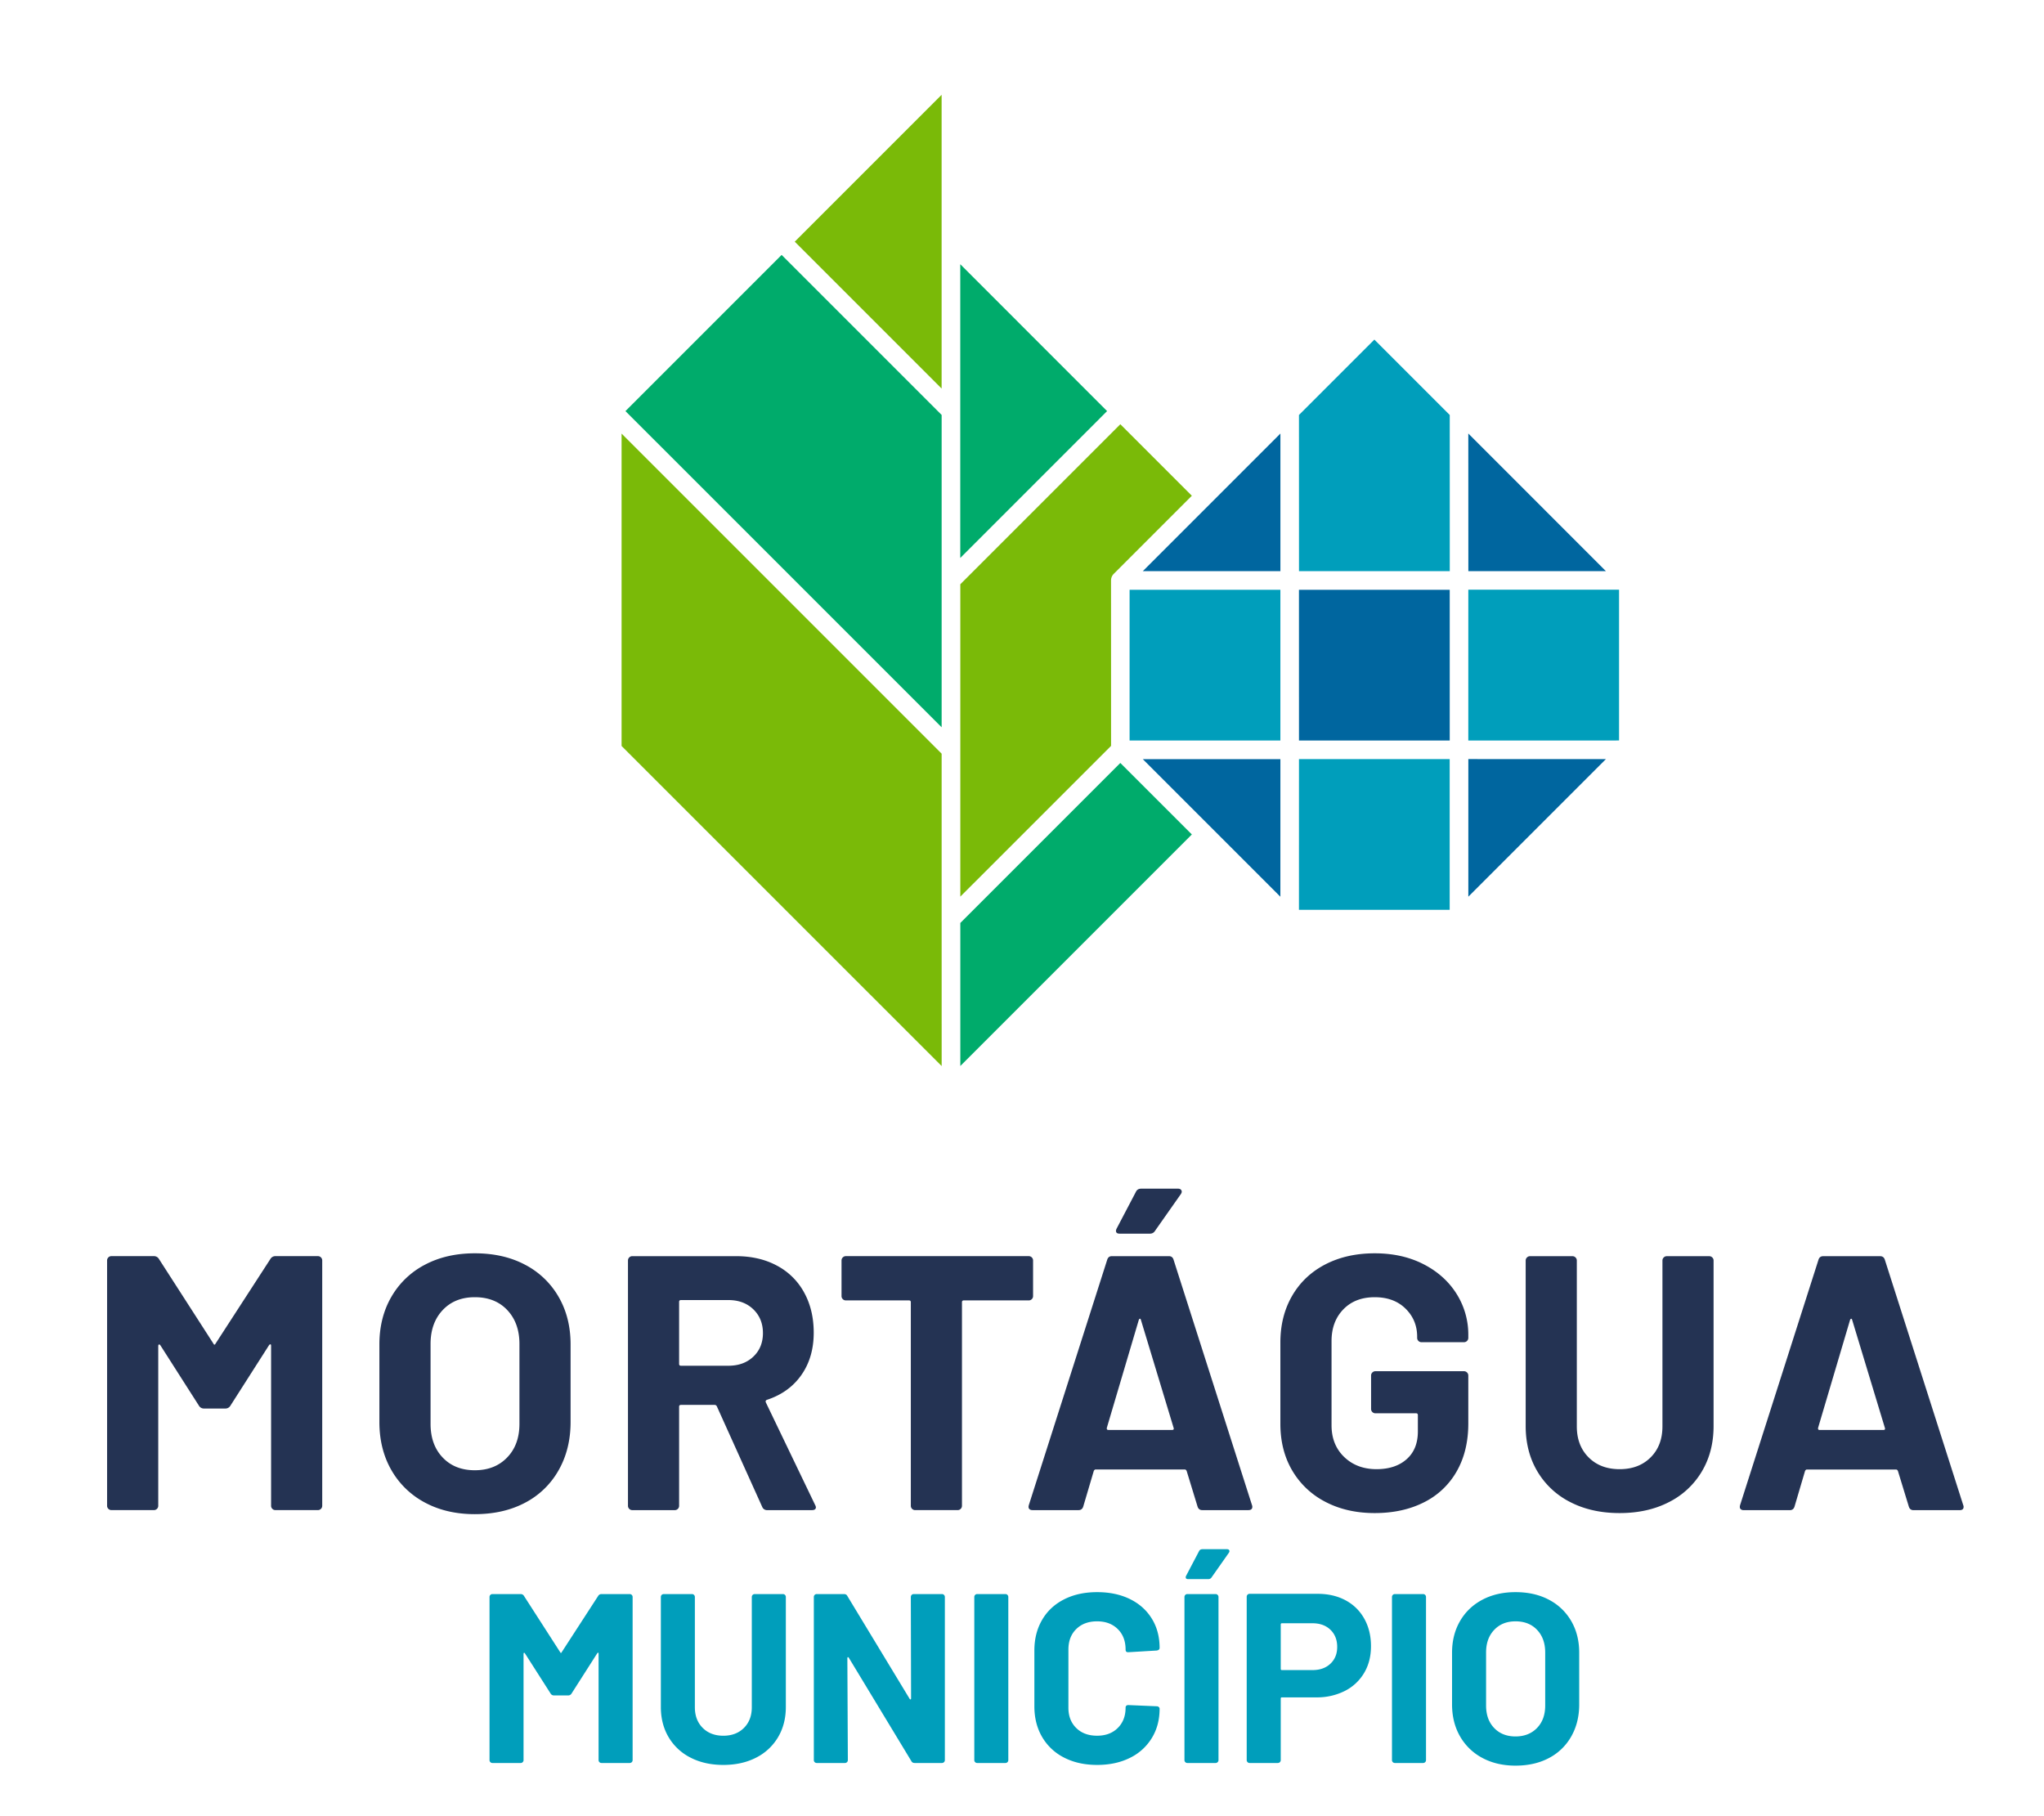 <svg width="122.838" height="109.126" viewBox="0 0 32.501 28.873" version="1.1" id="svg1" xml:space="preserve" xmlns="http://www.w3.org/2000/svg"><defs id="defs1"><clipPath clipPathUnits="userSpaceOnUse" id="clipPath145"><path d="M0 1080h1920V0H0Z" transform="translate(-612.764 -574.98)" id="path145"/></clipPath><clipPath clipPathUnits="userSpaceOnUse" id="clipPath147"><path d="M0 1080h1920V0H0Z" transform="translate(-619.375 -559.747)" id="path147"/></clipPath><clipPath clipPathUnits="userSpaceOnUse" id="clipPath149"><path d="M0 1080h1920V0H0Z" transform="translate(-619.375 -544.492)" id="path149"/></clipPath><clipPath clipPathUnits="userSpaceOnUse" id="clipPath151"><path d="M0 1080h1920V0H0Z" transform="translate(-627.415 -551.522)" id="path151"/></clipPath><clipPath clipPathUnits="userSpaceOnUse" id="clipPath153"><path d="M0 1080h1920V0H0Z" transform="translate(-630.635 -563.546)" id="path153"/></clipPath><clipPath clipPathUnits="userSpaceOnUse" id="clipPath155"><path d="M0 1080h1920V0H0Z" transform="translate(-620.213 -560.747)" id="path155"/></clipPath><clipPath clipPathUnits="userSpaceOnUse" id="clipPath157"><path d="M0 1080h1920V0H0Z" transform="translate(-643.076 -559.318)" id="path157"/></clipPath><clipPath clipPathUnits="userSpaceOnUse" id="clipPath159"><path d="M0 1080h1920V0H0Z" transform="translate(-642.242 -560.154)" id="path159"/></clipPath><clipPath clipPathUnits="userSpaceOnUse" id="clipPath161"><path d="M0 1080h1920V0H0Z" transform="translate(-634.62 -560.154)" id="path161"/></clipPath><clipPath clipPathUnits="userSpaceOnUse" id="clipPath163"><path d="M0 1080h1920V0H0Z" transform="translate(-643.078 -560.152)" id="path163"/></clipPath><clipPath clipPathUnits="userSpaceOnUse" id="clipPath165"><path d="M0 1080h1920V0H0Z" transform="translate(-635.456 -552.53)" id="path165"/></clipPath><clipPath clipPathUnits="userSpaceOnUse" id="clipPath167"><path d="M0 1080h1920V0H0Z" transform="translate(-634.619 -545.503)" id="path167"/></clipPath><clipPath clipPathUnits="userSpaceOnUse" id="clipPath169"><path d="M0 1080h1920V0H0Z" transform="translate(-635.456 -551.695)" id="path169"/></clipPath><clipPath clipPathUnits="userSpaceOnUse" id="clipPath171"><path d="M0 1080h1920V0H0Z" transform="translate(-643.077 -551.697)" id="path171"/></clipPath><clipPath clipPathUnits="userSpaceOnUse" id="clipPath173"><path d="M0 1080h1920V0H0Z" transform="translate(-627.832 -552.533)" id="path173"/></clipPath><clipPath clipPathUnits="userSpaceOnUse" id="clipPath175"><path d="M0 1080h1920V0H0Z" transform="translate(-645.2 -507.716)" id="path175"/></clipPath><clipPath clipPathUnits="userSpaceOnUse" id="clipPath177"><path d="M0 1080h1920V0H0Z" transform="translate(-589.166 -529.198)" id="path177"/></clipPath><clipPath clipPathUnits="userSpaceOnUse" id="clipPath179"><path d="M0 1080h1920V0H0Z" transform="translate(-598.367 -519.695)" id="path179"/></clipPath><clipPath clipPathUnits="userSpaceOnUse" id="clipPath181"><path d="M0 1080h1920V0H0Z" transform="translate(-607.643 -527.353)" id="path181"/></clipPath><clipPath clipPathUnits="userSpaceOnUse" id="clipPath183"><path d="M0 1080h1920V0H0Z" transform="translate(-623.294 -529.329)" id="path183"/></clipPath><clipPath clipPathUnits="userSpaceOnUse" id="clipPath185"><path d="M0 1080h1920V0H0Z" transform="translate(-627.38 -530.342)" id="path185"/></clipPath><clipPath clipPathUnits="userSpaceOnUse" id="clipPath187"><path d="M0 1080h1920V0H0Z" transform="translate(-638.864 -517.768)" id="path187"/></clipPath><clipPath clipPathUnits="userSpaceOnUse" id="clipPath189"><path d="M0 1080h1920V0H0Z" transform="translate(-649.886 -517.768)" id="path189"/></clipPath><clipPath clipPathUnits="userSpaceOnUse" id="clipPath191"><path d="M0 1080h1920V0H0Z" transform="translate(-658.818 -521.605)" id="path191"/></clipPath></defs><g id="layer-MC0" transform="matrix(.265 0 0 .265 -203.873 -174.598)"><path id="path144" d="m0 0 6.611-6.611V6.611Z" style="fill:#7aba08;fill-opacity:1;fill-rule:evenodd;stroke:none" transform="matrix(1.333 0 0 -1.333 817.019 673.361)" clip-path="url('#clipPath145')"/><path id="path146" d="M0 0v7.437l-7.203 7.203-7.03-7.03L0-6.622v6.611z" style="fill:#00ab6b;fill-opacity:1;fill-rule:evenodd;stroke:none" transform="matrix(1.333 0 0 -1.333 825.833 693.67)" clip-path="url('#clipPath147')"/><path id="path148" d="M0 0v7.449l-14.407 14.407V7.796L.001-6.611Z" style="fill:#7aba08;fill-opacity:1;fill-rule:evenodd;stroke:none" transform="matrix(1.333 0 0 -1.333 825.833 714.01)" clip-path="url('#clipPath149')"/><path id="path150" d="m0 0-7.202-7.202v-6.438L3.22-3.218Z" style="fill:#00ab6b;fill-opacity:1;fill-rule:evenodd;stroke:none" transform="matrix(1.333 0 0 -1.333 836.554 704.637)" clip-path="url('#clipPath151')"/><path id="path152" d="m0 0-3.219 3.219-7.203-7.203v-14.059l6.786 6.785-.002 7.447v.006l.001.005v.017l.001.005v.006l.001.004v.007l.001.004v.002l.001.005v.006l.001.005.001.002v.003l.001.006.001.001v.004l.002.006.001.004.001.006v.001l.001.004.002.005v.001l.001.004.002.005v.001l.002.004.001.005.002.006.002.004v.001l.002.005.001.004h.001l.002.005.001.005h.001l.002.005.001.004.001.001.002.005.002.003.001.002.002.004.001.003.001.002.003.005.001.002.001.002.003.005.001.002.001.003.003.004.001.001.002.003.002.005.001.001.002.003.004.005.002.004.003.004.001.001.002.004.003.004.004.004.002.004h.001l.003.004.003.003v.001l.004.004.003.003v.001l.004.004.002.003.001.001.004.004.002.003.001.001.004.004.002.001.002.002.004.004.001.002.002.001.006.005z" style="fill:#7aba08;fill-opacity:1;fill-rule:evenodd;stroke:none" transform="matrix(1.333 0 0 -1.333 840.846 688.605)" clip-path="url('#clipPath153')"/><path id="path154" d="m0 0 6.61 6.611L0 13.222V6.611Z" style="fill:#00ab6b;fill-opacity:1;fill-rule:evenodd;stroke:none" transform="matrix(1.333 0 0 -1.333 826.95 692.338)" clip-path="url('#clipPath155')"/><path id="path156" d="m0 0-.001-6.788 6.786.001V0Z" style="fill:#009ebb;fill-opacity:1;fill-rule:evenodd;stroke:none" transform="matrix(1.333 0 0 -1.333 857.435 694.242)" clip-path="url('#clipPath157')"/><path id="path158" d="m0 0-.001 7.028-3.393 3.394-3.394-3.393L-6.787 0Z" style="fill:#009ebb;fill-opacity:1;fill-rule:evenodd;stroke:none" transform="matrix(1.333 0 0 -1.333 856.322 693.128)" clip-path="url('#clipPath159')"/><path id="path160" d="M0 0v6.194L-6.194 0Z" style="fill:#00669f;fill-opacity:1;fill-rule:evenodd;stroke:none" transform="matrix(1.333 0 0 -1.333 846.16 693.128)" clip-path="url('#clipPath161')"/><path id="path162" d="M0 0h6.193L-.002 6.196Z" style="fill:#00669f;fill-opacity:1;fill-rule:evenodd;stroke:none" transform="matrix(1.333 0 0 -1.333 857.437 693.13)" clip-path="url('#clipPath163')"/><path id="path164" d="m0 0 6.786.002v6.784H-.001Z" style="fill:#00669f;fill-opacity:1;fill-rule:evenodd;stroke:none" transform="matrix(1.333 0 0 -1.333 847.274 703.292)" clip-path="url('#clipPath165')"/><path id="path166" d="m0 0 .001 6.192h-6.194Z" style="fill:#00669f;fill-opacity:1;fill-rule:evenodd;stroke:none" transform="matrix(1.333 0 0 -1.333 846.158 712.663)" clip-path="url('#clipPath167')"/><path id="path168" d="m0 0-.001-6.784h6.785V0Z" style="fill:#009ebb;fill-opacity:1;fill-rule:evenodd;stroke:none" transform="matrix(1.333 0 0 -1.333 847.274 704.407)" clip-path="url('#clipPath169')"/><path id="path170" d="M0 0v-6.194L6.193-.002z" style="fill:#00669f;fill-opacity:1;fill-rule:evenodd;stroke:none" transform="matrix(1.333 0 0 -1.333 857.436 704.404)" clip-path="url('#clipPath171')"/><path id="path172" d="M0 0h6.788v6.784H0Z" style="fill:#009ebb;fill-opacity:1;fill-rule:evenodd;stroke:none" transform="matrix(1.333 0 0 -1.333 837.11 703.29)" clip-path="url('#clipPath173')"/><path id="path174" d="M0 0c.398 0 .72.127.967.38.246.253.369.59.369 1.01v2.39c0 .42-.121.758-.364 1.015-.242.257-.566.386-.972.386-.398 0-.719-.129-.961-.386-.243-.257-.364-.595-.364-1.015V1.39c0-.42.121-.757.364-1.01C-.719.127-.398 0 0 0m0-1.314c-.565 0-1.062.116-1.493.347a2.502 2.502 0 0 0-1.005.972c-.239.417-.359.896-.359 1.44v2.324c0 .536.12 1.01.359 1.423.239.412.574.733 1.005.961.431.228.928.342 1.493.342.572 0 1.074-.114 1.504-.342a2.476 2.476 0 0 0 1.005-.961c.239-.413.358-.887.358-1.423V1.445C2.867.901 2.748.42 2.509 0a2.451 2.451 0 0 0-1.005-.972C1.074-1.2.572-1.314 0-1.314m-5.431.119a.126.126 0 0 0-.092.038.126.126 0 0 0-.038.092v7.343c0 .036.013.067.038.092a.122.122 0 0 0 .092.038h1.271a.124.124 0 0 0 .093-.038.126.126 0 0 0 .038-.092v-7.343a.126.126 0 0 0-.038-.092.128.128 0 0 0-.093-.038zm-3.704 4.182c.333 0 .601.096.804.288.203.192.304.443.304.755 0 .318-.101.575-.304.771-.203.195-.471.293-.804.293h-1.379c-.036 0-.054-.018-.054-.054V3.041c0-.036.018-.054.054-.054zm.229 3.432c.477 0 .897-.098 1.259-.293.362-.196.643-.473.842-.831.199-.359.299-.769.299-1.233 0-.456-.103-.858-.31-1.206a2.11 2.11 0 0 0-.869-.809 2.773 2.773 0 0 0-1.287-.288h-1.542c-.036 0-.054-.018-.054-.054v-2.77a.13.13 0 0 0-.131-.13h-1.271a.128.128 0 0 0-.092.038.126.126 0 0 0-.038.092v7.354c0 .036.013.067.038.092a.124.124 0 0 0 .092.038zm-5.833.663c-.051 0-.084.014-.098.043-.015.029-.011.065.011.109l.576 1.097c.028.065.083.097.162.097h1.097c.051 0 .085-.016.104-.048.018-.033.012-.071-.017-.114l-.771-1.097a.17.17 0 0 0-.152-.087zm-.033-8.277a.126.126 0 0 0-.092.038.126.126 0 0 0-.038.092v7.343c0 .036.013.067.038.092a.122.122 0 0 0 .092.038h1.271a.122.122 0 0 0 .092-.038.123.123 0 0 0 .039-.092v-7.343a.123.123 0 0 0-.039-.092.126.126 0 0 0-.092-.038zm-4.062-.087c-.565 0-1.061.111-1.488.331a2.378 2.378 0 0 0-.988.929c-.232.398-.348.858-.348 1.38v2.509c0 .521.116.981.348 1.379.231.398.561.706.988.923.427.218.923.326 1.488.326.558 0 1.048-.103 1.472-.309.424-.207.753-.5.988-.88.236-.38.353-.82.353-1.32 0-.065-.043-.105-.13-.119l-1.271-.076h-.022c-.072 0-.108.04-.108.119 0 .384-.118.692-.353.923-.235.232-.545.348-.929.348-.391 0-.704-.116-.939-.348-.236-.231-.353-.539-.353-.923V1.292c0-.376.117-.68.353-.912.235-.232.548-.347.939-.347.384 0 .694.115.929.347.235.232.353.536.353.912 0 .08.043.12.13.12l1.271-.054a.135.135 0 0 0 .092-.033.096.096 0 0 0 .038-.076c0-.5-.117-.941-.353-1.325a2.354 2.354 0 0 0-.988-.891c-.424-.21-.914-.315-1.472-.315m-5.398.087a.126.126 0 0 0-.092.038.122.122 0 0 0-.038.092v7.343c0 .036.012.067.038.092a.122.122 0 0 0 .092.038h1.271a.122.122 0 0 0 .092-.038.126.126 0 0 0 .038-.092v-7.343a.126.126 0 0 0-.038-.092.126.126 0 0 0-.092-.038zm-2.987 7.473c0 .036.013.067.038.092a.122.122 0 0 0 .092.038h1.271a.122.122 0 0 0 .092-.038.123.123 0 0 0 .039-.092v-7.343a.123.123 0 0 0-.039-.092.126.126 0 0 0-.092-.038h-1.227c-.073 0-.123.029-.152.087l-2.813 4.649c-.015.022-.029.031-.044.027-.014-.004-.022-.02-.022-.049l.022-4.584a.126.126 0 0 0-.038-.092.126.126 0 0 0-.092-.038h-1.271a.126.126 0 0 0-.092.038.122.122 0 0 0-.038.092v7.343c0 .036.012.067.038.092a.122.122 0 0 0 .092.038h1.227c.073 0 .123-.029.152-.087l2.803-4.627c.014-.021.029-.03.043-.027.014.004.022.02.022.049zm-8.44-7.56c-.557 0-1.048.109-1.471.326a2.397 2.397 0 0 0-.989.918c-.235.394-.352.849-.352 1.363v4.952c0 .037.012.068.037.093a.13.13 0 0 0 .093.038h1.271a.126.126 0 0 0 .092-.038.127.127 0 0 0 .038-.093V1.314c0-.384.118-.694.353-.929.235-.235.545-.353.928-.353.384 0 .694.118.929.353.235.235.353.545.353.929v4.963c0 .037.013.068.038.093a.127.127 0 0 0 .093.038h1.27a.128.128 0 0 0 .093-.038.127.127 0 0 0 .038-.093V1.325c0-.514-.118-.969-.353-1.363a2.397 2.397 0 0 0-.989-.918c-.423-.217-.914-.326-1.472-.326m-5.636 7.603a.17.17 0 0 0 .152.087h1.27a.13.13 0 0 0 .131-.131v-7.342a.126.126 0 0 0-.038-.092.126.126 0 0 0-.093-.038h-1.27a.124.124 0 0 0-.093.038.126.126 0 0 0-.038.092v4.79c0 .029-.007.044-.021.044-.015 0-.029-.011-.044-.033l-1.151-1.803a.171.171 0 0 0-.152-.087h-.641a.17.17 0 0 0-.152.087l-1.152 1.803c-.014.022-.029.031-.043.027-.015-.003-.022-.02-.022-.049v-4.779a.122.122 0 0 0-.038-.092.122.122 0 0 0-.092-.038h-1.271a.122.122 0 0 0-.092.038.122.122 0 0 0-.038.092v7.342c0 .037.012.068.038.093a.126.126 0 0 0 .092.038h1.271a.17.17 0 0 0 .152-.087l1.629-2.531c.022-.043.044-.043.065 0z" style="fill:#009ebb;fill-opacity:1;fill-rule:nonzero;stroke:none" transform="matrix(1.333 0 0 -1.333 860.267 763.045)" clip-path="url('#clipPath175')"/><path id="path176" d="M0 0a.258.258 0 0 0 .229.131h1.91a.189.189 0 0 0 .139-.057.19.19 0 0 0 .057-.139v-11.039a.189.189 0 0 0-.057-.139.189.189 0 0 0-.139-.057H.229a.189.189 0 0 0-.139.057.189.189 0 0 0-.057.139v7.201c0 .044-.011.065-.033.065-.022 0-.044-.016-.065-.048l-1.731-2.711a.258.258 0 0 0-.229-.131h-.963a.257.257 0 0 0-.229.131l-1.731 2.711c-.022.032-.044.046-.065.04-.022-.005-.033-.03-.033-.073v-7.185a.189.189 0 0 0-.057-.139.19.19 0 0 0-.139-.057h-1.911c-.054 0-.1.019-.139.057a.189.189 0 0 0-.057.139V-.065a.19.19 0 0 0 .057.139.192.192 0 0 0 .139.057h1.911A.258.258 0 0 0-5.013 0l2.449-3.805c.033-.065.065-.065.098 0z" style="fill:#243353;fill-opacity:1;fill-rule:nonzero;stroke:none" transform="matrix(1.333 0 0 -1.333 785.554 734.402)" clip-path="url('#clipPath177')"/><path id="path178" d="M0 0c.599 0 1.083.19 1.453.572.37.381.556.887.556 1.518v3.593c0 .631-.183 1.14-.548 1.527-.364.386-.851.579-1.461.579-.599 0-1.081-.193-1.445-.579-.365-.387-.547-.896-.547-1.527V2.09c0-.631.182-1.137.547-1.518C-1.081.19-.599 0 0 0m0-1.976c-.849 0-1.598.174-2.246.522A3.762 3.762 0 0 0-3.756.008c-.359.626-.539 1.347-.539 2.164v3.494c0 .806.18 1.519.539 2.139a3.718 3.718 0 0 0 1.51 1.446c.648.343 1.397.514 2.246.514.86 0 1.614-.171 2.262-.514a3.718 3.718 0 0 0 1.51-1.446c.359-.62.539-1.333.539-2.139V2.172c0-.817-.18-1.541-.539-2.172a3.686 3.686 0 0 0-1.51-1.462C1.614-1.805.86-1.976 0-1.976" style="fill:#243353;fill-opacity:1;fill-rule:nonzero;stroke:none" transform="matrix(1.333 0 0 -1.333 797.822 747.074)" clip-path="url('#clipPath179')"/><path id="path180" d="M0 0c-.054 0-.082-.027-.082-.082v-2.792c0-.054.028-.082.082-.082h2.139c.458 0 .831.136 1.119.409.288.272.433.625.433 1.061 0 .435-.145.792-.433 1.07C2.97-.139 2.597 0 2.139 0Zm3.887-9.455a.231.231 0 0 0-.229.147L1.617-4.784c-.022.043-.055.065-.098.065H0c-.054 0-.082-.027-.082-.082v-4.458a.189.189 0 0 0-.057-.139.188.188 0 0 0-.138-.057h-1.911a.189.189 0 0 0-.139.057.189.189 0 0 0-.057.139V1.78c0 .055.019.101.057.139a.189.189 0 0 0 .139.057h4.67c.697 0 1.309-.141 1.837-.425A2.97 2.97 0 0 0 5.544.343c.289-.523.433-1.127.433-1.813 0-.74-.185-1.374-.555-1.902-.37-.528-.888-.901-1.552-1.119-.054-.022-.07-.06-.049-.114l2.221-4.621a.255.255 0 0 0 .033-.098c0-.087-.06-.131-.18-.131z" style="fill:#243353;fill-opacity:1;fill-rule:nonzero;stroke:none" transform="matrix(1.333 0 0 -1.333 810.19 736.863)" clip-path="url('#clipPath181')"/><path id="path182" d="M0 0a.189.189 0 0 0 .139-.057.189.189 0 0 0 .057-.139v-1.6a.189.189 0 0 0-.057-.139A.189.189 0 0 0 0-1.992h-2.923c-.054 0-.082-.027-.082-.082v-9.161a.19.19 0 0 0-.057-.139.189.189 0 0 0-.139-.057h-1.91a.189.189 0 0 0-.139.057.19.19 0 0 0-.057.139v9.161c0 .055-.027.082-.082.082H-8.23a.189.189 0 0 0-.139.057.189.189 0 0 0-.057.139v1.6c0 .055.019.101.057.139A.189.189 0 0 0-8.23 0Z" style="fill:#243353;fill-opacity:1;fill-rule:nonzero;stroke:none" transform="matrix(1.333 0 0 -1.333 831.058 734.228)" clip-path="url('#clipPath183')"/><path id="path184" d="M0 0c-.076 0-.125.022-.147.065-.022.044-.016.098.017.164l.865 1.649c.044.098.125.147.245.147h1.649c.076 0 .128-.025.155-.074.028-.049.02-.106-.024-.171L1.6.13A.256.256 0 0 0 1.372 0Zm-.571-8.737c-.011-.065.01-.098.065-.098h2.874c.065 0 .087.033.065.098L.964-3.887c-.011.044-.028.063-.049.057-.022-.005-.038-.024-.049-.057Zm4.294-3.707c-.108 0-.179.055-.212.163l-.49 1.601c-.022.043-.049.065-.081.065h-4.018c-.032 0-.06-.022-.081-.065l-.474-1.601c-.033-.108-.103-.163-.212-.163h-2.074c-.066 0-.115.019-.147.057-.033.038-.038.095-.016.172L-.555-1.176c.033.109.103.163.212.163h2.564c.109 0 .18-.054.212-.163l3.528-11.039a.196.196 0 0 0 .016-.082c0-.098-.06-.147-.18-.147z" style="fill:#243353;fill-opacity:1;fill-rule:nonzero;stroke:none" transform="matrix(1.333 0 0 -1.333 836.507 732.878)" clip-path="url('#clipPath185')"/><path id="path186" d="M0 0c-.838 0-1.578.169-2.221.506a3.677 3.677 0 0 0-1.494 1.413c-.354.604-.531 1.303-.531 2.098v3.658c0 .795.177 1.497.531 2.107.354.609.852 1.08 1.494 1.412.643.332 1.383.498 2.221.498.828 0 1.56-.163 2.197-.49.636-.326 1.132-.77 1.485-1.33a3.432 3.432 0 0 0 .531-1.87v-.115c0-.054-.019-.1-.057-.139a.189.189 0 0 0-.139-.057h-1.91a.189.189 0 0 0-.139.057.192.192 0 0 0-.057.139v.049c0 .501-.174.923-.523 1.266-.348.343-.811.514-1.388.514-.588 0-1.059-.182-1.412-.547-.354-.365-.531-.841-.531-1.429V3.952c0-.588.191-1.064.571-1.429.381-.365.866-.547 1.454-.547.566 0 1.018.15 1.355.449.338.299.506.716.506 1.249v.735c0 .055-.027.082-.081.082H.033a.189.189 0 0 0-.139.057.189.189 0 0 0-.057.139v1.502a.19.19 0 0 0 .057.139.189.189 0 0 0 .139.057h3.984a.189.189 0 0 0 .139-.057.19.19 0 0 0 .057-.139V4.034c0-.828-.174-1.546-.522-2.156A3.455 3.455 0 0 0 2.213.482C1.576.16.839 0 0 0" style="fill:#243353;fill-opacity:1;fill-rule:nonzero;stroke:none" transform="matrix(1.333 0 0 -1.333 851.818 749.643)" clip-path="url('#clipPath187')"/><path id="path188" d="M0 0c-.838 0-1.576.163-2.213.49a3.603 3.603 0 0 0-1.486 1.38c-.354.593-.53 1.276-.53 2.049v7.447c0 .054.019.1.057.138a.189.189 0 0 0 .138.058h1.911c.054 0 .101-.02.139-.058a.188.188 0 0 0 .057-.138V3.903c0-.577.177-1.043.531-1.396.353-.354.819-.531 1.396-.531s1.042.177 1.396.531c.354.353.531.819.531 1.396v7.463c0 .054.019.1.057.138a.19.19 0 0 0 .139.058h1.911c.054 0 .1-.02.138-.058a.188.188 0 0 0 .057-.138V3.919c0-.773-.176-1.456-.53-2.049A3.597 3.597 0 0 0 2.213.49C1.576.163.838 0 0 0" style="fill:#243353;fill-opacity:1;fill-rule:nonzero;stroke:none" transform="matrix(1.333 0 0 -1.333 866.514 749.643)" clip-path="url('#clipPath189')"/><path id="path190" d="M0 0c-.011-.065.011-.098.065-.098H2.94c.065 0 .086.033.065.098l-1.47 4.85c-.011.044-.027.063-.049.057-.022-.005-.038-.024-.049-.057Zm4.295-3.707c-.109 0-.18.055-.212.163l-.49 1.601c-.022.043-.049.065-.082.065H-.506c-.033 0-.06-.022-.082-.065l-.473-1.601c-.033-.108-.104-.163-.213-.163h-2.074c-.065 0-.114.019-.147.057-.032.038-.038.095-.016.172L.016 7.561c.033.109.104.163.213.163h2.563c.109 0 .18-.054.213-.163L6.532-3.478a.181.181 0 0 0 .017-.082c0-.098-.061-.147-.18-.147z" style="fill:#243353;fill-opacity:1;fill-rule:nonzero;stroke:none" transform="matrix(1.333 0 0 -1.333 878.423 744.527)" clip-path="url('#clipPath191')"/></g></svg>